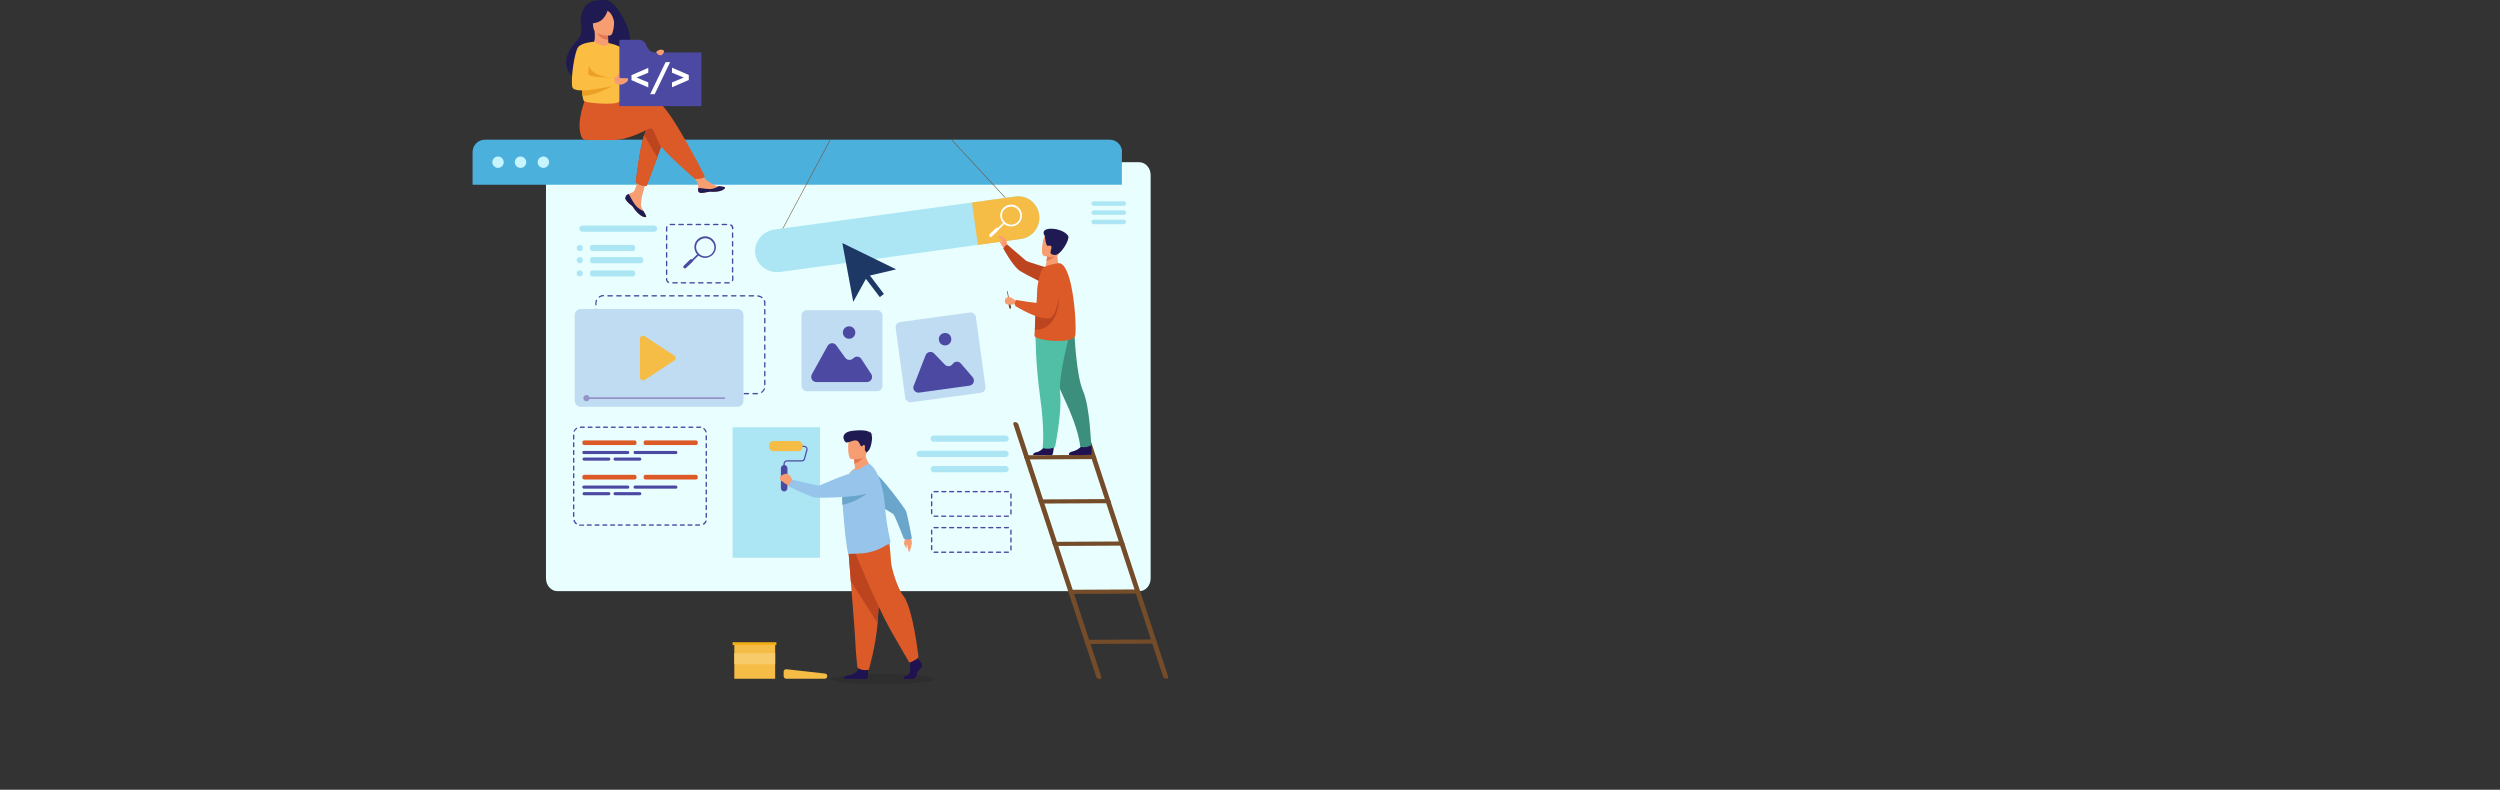 <?xml version="1.0" encoding="UTF-8"?>
<svg id="Layer_1" xmlns="http://www.w3.org/2000/svg" version="1.1" viewBox="0 0 1444.2 456.2">
  <rect x="0" y="0" width="1444.2" height="456.2" fill="#333333" stroke="none"/>
  <!-- Generator: Adobe Illustrator 29.1.0, SVG Export Plug-In . SVG Version: 2.1.0 Build 142)  -->
  <defs>
    <style>
      .st0 {
        fill: #6aa5cc;
      }

      .st1 {
        fill: #ace6f5;
      }

      .st2 {
        fill: #f79d72;
      }

      .st3 {
        fill: #fbbd42;
      }

      .st4 {
        fill: #754c29;
      }

      .st5 {
        fill: #fff;
      }

      .st6 {
        fill: #4cb0dd;
      }

      .st7 {
        fill: #e9ffff;
      }

      .st8 {
        fill: #f3ad16;
      }

      .st9 {
        isolation: isolate;
        opacity: .1;
      }

      .st10 {
        fill: #e57750;
      }

      .st11 {
        fill: #f7ca6a;
      }

      .st12 {
        fill: #f5bd45;
      }

      .st13 {
        fill: #201251;
      }

      .st14 {
        fill: #9492c7;
      }

      .st15 {
        fill: #3c8f7c;
      }

      .st16 {
        fill: #50bfa5;
      }

      .st17 {
        fill: #eca024;
      }

      .st18 {
        fill: #bc4520;
      }

      .st19 {
        fill: #1f1a51;
      }

      .st20 {
        fill: #db5a28;
      }

      .st21 {
        fill: #1e3865;
      }

      .st22 {
        fill: #c6f4ff;
      }

      .st23 {
        fill: #96c4ea;
      }

      .st24 {
        fill: #4c49a2;
      }

      .st25 {
        fill: #c0dcf2;
      }
    </style>
  </defs>
  <ellipse class="st9" cx="509.8" cy="392.3" rx="30" ry="3"/>
  <path class="st7" d="M664.7,101.1v233c0,4.1-2.9,7.4-6.6,7.4h-336.1c-3.6,0-6.6-3.3-6.6-7.4V101.1c0-4.1,2.9-7.4,6.6-7.4h336.1c3.6,0,6.6,3.3,6.6,7.4Z"/>
  <path class="st6" d="M648.1,87.8v18.9h-375.1v-18.9c0-3.9,3.2-7.1,7.1-7.1h361c3.9,0,7.1,3.2,7.1,7.1Z"/>
  <path class="st22" d="M284.4,93.7c0-1.8,1.5-3.3,3.3-3.3s3.3,1.5,3.3,3.3-1.5,3.3-3.3,3.3-3.3-1.5-3.3-3.3Z"/>
  <path class="st22" d="M297.4,93.7c0-1.8,1.5-3.3,3.3-3.3s3.3,1.5,3.3,3.3-1.5,3.3-3.3,3.3-3.3-1.5-3.3-3.3Z"/>
  <path class="st22" d="M310.6,93.7c0-1.8,1.5-3.3,3.3-3.3s3.3,1.5,3.3,3.3-1.5,3.3-3.3,3.3-3.3-1.5-3.3-3.3Z"/>
  <path class="st2" d="M361.6,113.5c-.4.5-.5,1-.3,1.5,0,0,0,0,0,0,.4,1,1.6,2.2,3,3.3.2.1.3.3.5.4,0,0,0,0,.1,0,0,0,0,0,0,0,1.3,1.2.8,1.5,3.2,4,2.7,2.8,4.6,2.9,5.1,2.6.4-.2-.5-1.7-1.5-3.4,0,0,0-.2-.1-.2-.1-.2-.3-.4-.4-.7-1.2-2-.9-3-.6-6,.2-2.4,3.8-13.6,3.8-13.6l-5.2-.9s-1.6,8.9-3.3,10.3c-.9.7-1.9.7-2.8,1.3,0,0-.1,0-.2.1-.5.3-1,.7-1.4,1.1h0Z"/>
  <path class="st19" d="M361.6,113.5c-.4.5-.5,1-.3,1.5,0,0,0,0,0,0,.5,1,1.6,2.2,3,3.3.2.1.3.3.5.4,0,0,0,0,.1,0,0,0,0,0,0,0,1.3,1.2.8,1.5,3.2,4,2.7,2.8,4.6,2.9,5.1,2.6.4-.2-.5-1.7-1.5-3.4-.5-.2-3-1.2-4.8-3.6-1.6-2.1-2.7-4.7-3.8-6.3,0,0-.1,0-.2.1-.5.3-1,.7-1.4,1.1h0Z"/>
  <path class="st2" d="M403.4,110.3c.3,1.6,2.6,1.3,5.1.7,2.5-.6,1.9.1,5.6-.3,3.6-.4,4.7-1.8,4.8-2.3,0-.5-1.7-.6-3.6-.9-.2,0-.5,0-.7,0-2.2-.3-3.8-1.7-5.7-2.8-1.9-1.1-4.7-5.5-4.7-5.5l-5,.4s2.6,4,3.6,5.7c.6,1,.6,2.4.5,3.4,0,.6,0,1.1,0,1.7h0Z"/>
  <path class="st19" d="M408.5,111c2.5-.6,1.9.1,5.6-.3,3.6-.4,4.7-1.8,4.8-2.3,0-.5-1.7-.6-3.6-.9h0s-2.2,1.6-5.2,1.7c-2.5,0-5.1-.6-6.8-.6,0,.6,0,1.1,0,1.7.3,1.6,2.6,1.3,5.1.7Z"/>
  <path class="st18" d="M384.3,78.5l-4.6,12.5-6.1,16.3s-1.6.2-3.2-.3c-1.5-.4-3.1-1.5-3.1-1.5,0,0,1.7-17.5,4.8-27.6.8-2.6,1.7-4.7,2.7-5.8,4.9-5.8,9.5,6.4,9.5,6.4Z"/>
  <path class="st20" d="M379.6,58.7c-3-1-11.7.3-20.4,2l-1.8-3-18.8-1.5s-6.2,13.8-2.8,22.6c.5,1.3,1.5,2.1,3.2,2.1,0,0,.3,0,.3,0,0,0,11.2,0,14.9,0,9.4,0,19.8-6.4,21.2-6.7,2.2-.4,3.1,4,5.3,8.6,2.2,4.6,20.8,20.6,20.8,20.6,0,0,2.9,0,4-.4,1.3-.5,1.7-1.1,1.7-1.1,0,0-20.6-41-27.5-43.2h0Z"/>
  <path class="st19" d="M351.1.3c-2.6-.7-6.3,0-6.9,0-7.2.7-9.6,8.7-8.5,14.9,1,5.7-1.9,7.3-5.3,11.8-6.7,9.1-2.3,16.7,3,18.7,3.2,1.2,7.6-1.8,7.6-1.8,0,0,13.9-9.1,19.6-14.2,9.5-3.7-2.9-27.7-9.6-29.5h0Z"/>
  <path class="st2" d="M352.1,26.5c.2.7-2.9,1.9-5.3,1.4-2.3-.4-4.8-3.1-4.3-3.3.9-.4,1.4-1.4,1-6.9h.4s7.2.9,7.2.9c0,0,0,2.2.2,4.3.1,1.8.5,2.5.8,3.6h0Z"/>
  <path class="st10" d="M351.2,18.6s0,2.2.2,4.3c-4,.2-6.4-3.2-7.4-5.2l7.2.8Z"/>
  <path class="st2" d="M352.6,20.5s-9.4.9-9.9-4.9c-.5-5.8-2-9.7,3.9-10.5,6-.8,7.3,1.3,7.9,3.2.6,1.9.4,11.8-2,12.2Z"/>
  <path class="st19" d="M351.6,4.1s-1.2,7.1-6.5,8.8c-3.9,1.2-5.7.4-5.7.4,0,0,1.9-2.5,2.5-5.9.2-1,.9-1.9,1.9-2.2,2.8-.9,6.1-3.4,7.7-1.1h0Z"/>
  <path class="st19" d="M349.9,5.7s1.8.4,3.3,2.7c.9,1.2,1.8,4.4,1.7,5.8,0,0,1.6-6.6-.8-9.1-2.5-2.6-4.3.6-4.3.6h0Z"/>
  <path class="st3" d="M335.3,45.7c.2.7.3,1.4.4,2,.2,1,.3,1.8.4,2.5.3,2.3.2,3.7.4,5.2.1.8.3,1.7.7,2.8.4,1.1,10.6,2,16.4,1.6,1.8-.1,3.2-.4,3.7-.8,2.1-1.8,1.9,2.2,2.1-16.7.1-9.2-7.8-17.4-7.8-17.4,0,0-.6,3.9-8.5-.7-.3-.2-3.4,4.4-6.4,10.1-3.3,6.3-2.4,7.6-1.5,11.5h0Z"/>
  <path class="st20" d="M379.7,91l-6.1,16.3s-1.6.2-3.2-.3c-1.5-.4-3.1-1.5-3.1-1.5,0,0,1.7-17.5,4.8-27.6l7.6,13.1h0Z"/>
  <path class="st3" d="M351.6,24.9s8.1,1.4,9.1,4.9c1,3.5,7.5,23,7.5,23,0,0-5.1,1.7-7-.2-1.9-1.9-6.6-17.7-6.6-17.7l-3-10.1h0Z"/>
  <path class="st17" d="M336.1,50.2c.3,2.3.2,3.7.4,5.2,7.4,0,17.2-5.7,17.2-5.7l-17.6.5Z"/>
  <path class="st17" d="M353.7,44.9s-11.5-.3-13.4-6.9c-2.1-7.2-4.5,2.9-4.5,2.9l1.3,6.5h12.6l4.1-2.5h0Z"/>
  <path class="st24" d="M373.8,27.2l-.6-1.5c-.7-1.6-2.3-2.7-4-2.7h-11.4v38.3h47.4v-31h-26.8c-2,0-3.7-1.2-4.4-3h0Z"/>
  <path class="st5" d="M364.8,46.2v-2.8l9.7-4.2v2.8l-6.8,2.8,6.8,2.8v2.9s-9.7-4.2-9.7-4.2Z"/>
  <path class="st5" d="M384.5,35.9h2.6l-8.9,18.5h-2.6l8.9-18.5Z"/>
  <path class="st5" d="M397.9,43.4v2.8l-9.7,4.2v-2.8l6.8-2.8-6.8-2.8v-2.9s9.7,4.2,9.7,4.2Z"/>
  <path class="st2" d="M353.7,46.4l.8-1.3s.7-.2,1.6-.9c1.1-.8,1-1.9,1.5-1.8v2.5s0,0,0,0c2.4.6,5.1,0,5.2.5.2,1.6-1.1,2.3-2.1,2.8-.8.4-1.7,1-3.2.5-1.1-.3-2.7-.7-2.7-.7l-1-1.8h0Z"/>
  <path class="st3" d="M343.1,24.1s-7.5.5-9.3,3.4c-1.9,2.9-4.2,17.7-3.2,22.7,1,5.1,24.8-1,24.8-1l-.8-4.4s-13.8,0-14.6-1.7c-1-2.4,3-19.1,3-19.1Z"/>
  <path class="st2" d="M379.1,30.1c0,.2,1.1,2.1,2.8,1.8,1.1-.2,2.4-2.5,1.2-3-2-.8-3.9.7-4,1.2h0Z"/>
  <rect class="st4" x="436.3" y="106.5" width="58.8" height=".3" transform="translate(152.3 467.3) rotate(-61.9)"/>
  <rect class="st4" x="565.2" y="74.6" width=".3" height="45.8" transform="translate(84.4 410.3) rotate(-42.8)"/>
  <path class="st1" d="M600.3,124.1c.5,3.4-.5,6.6-2.3,9.1-1.9,2.5-4.7,4.3-7.9,4.8l-139.2,19.1c-7.1,1-13.7-3.7-14.6-10.5-.5-3.4.6-6.6,2.6-9.2,2-2.5,5.1-4.4,8.6-4.8l139.2-19.1c6.6-.9,12.7,3.9,13.6,10.6h0Z"/>
  <path class="st12" d="M600.3,124.1c.5,3.4-.5,6.6-2.3,9.1-1.9,2.5-4.7,4.3-7.9,4.8l-25.2,3.5-3.4-24.5,25.2-3.5c6.6-.9,12.7,3.9,13.6,10.6Z"/>
  <path class="st5" d="M584.9,130.8c-.3,0-.6,0-.9,0-1.7,0-3.3-.7-4.4-1.9-2.4-2.5-2.4-6.5.1-8.9h0c2.5-2.4,6.5-2.4,8.9.1,2.4,2.5,2.4,6.5-.1,8.9-1,1-2.2,1.6-3.5,1.7h0ZM580.4,120.8c-2.1,2-2.1,5.4,0,7.4,1,1,2.3,1.6,3.7,1.6,1.4,0,2.7-.5,3.7-1.5,2.1-2,2.1-5.4,0-7.4-2-2.1-5.4-2.1-7.4,0h0Z"/>
  <rect class="st5" x="572.6" y="131" width="8.6" height="1" transform="translate(72.3 440.6) rotate(-44.3)"/>
  <path class="st5" d="M571.7,136.6h0c-.4-.4-.4-1,0-1.3l3.6-3.5c.4-.4,1-.4,1.3,0h0c.4.4.4,1,0,1.3l-3.6,3.5c-.4.4-1,.4-1.3,0h0Z"/>
  <rect class="st20" x="336.4" y="254.4" width="31.3" height="2.7" rx="1.1" ry="1.1"/>
  <path class="st24" d="M351.7,266.1h-14.3c-.5,0-.9-.4-.9-.9h0c0-.5.4-.9.9-.9h14.3c.5,0,.9.4.9.9h0c0,.5-.4.9-.9.9Z"/>
  <rect class="st24" x="336.4" y="260.5" width="27.1" height="1.8" rx=".8" ry=".8"/>
  <rect class="st24" x="366" y="260.5" width="25.3" height="1.8" rx=".8" ry=".8"/>
  <path class="st24" d="M369.6,266.1h-14.3c-.5,0-.9-.4-.9-.9h0c0-.5.4-.9.9-.9h14.3c.5,0,.9.4.9.9h0c0,.5-.4.9-.9.9Z"/>
  <path class="st20" d="M372.9,254.4h29.1c.6,0,1.1.5,1.1,1.1v.5c0,.6-.5,1.1-1.1,1.1h-29.1c-.6,0-1.1-.5-1.1-1.1v-.5c0-.6.5-1.1,1.1-1.1h0Z"/>
  <path class="st20" d="M337.5,274.3h29.1c.6,0,1.1.5,1.1,1.1v.5c0,.6-.5,1.1-1.1,1.1h-29.1c-.6,0-1.1-.5-1.1-1.1v-.5c0-.6.5-1.1,1.1-1.1h0Z"/>
  <path class="st24" d="M351.7,286.1h-14.3c-.5,0-.9-.4-.9-.9h0c0-.5.4-.9.9-.9h14.3c.5,0,.9.4.9.9h0c0,.5-.4.9-.9.9Z"/>
  <rect class="st24" x="336.4" y="280.5" width="27.1" height="1.8" rx=".8" ry=".8"/>
  <rect class="st24" x="366" y="280.5" width="25.3" height="1.8" rx=".8" ry=".8"/>
  <path class="st24" d="M369.6,286.1h-14.3c-.5,0-.9-.4-.9-.9h0c0-.5.4-.9.9-.9h14.3c.5,0,.9.4.9.9h0c0,.5-.4.9-.9.9Z"/>
  <path class="st20" d="M372.9,274.3h29.1c.6,0,1.1.5,1.1,1.1v.5c0,.6-.5,1.1-1.1,1.1h-29.1c-.6,0-1.1-.5-1.1-1.1v-.5c0-.6.5-1.1,1.1-1.1h0Z"/>
  <polygon class="st21" points="517.7 155.6 501.1 159.5 492.9 174.4 486.6 140.4 517.7 155.6"/>
  <rect class="st21" x="502.8" y="155.3" width="3" height="17.6" transform="translate(3.2 337.9) rotate(-37.2)"/>
  <rect class="st25" x="463" y="179.2" width="46.8" height="46.8" rx="3" ry="3"/>
  <path class="st24" d="M469,216.2l9.1-16.4c1.1-1.9,3.7-2.1,5-.3l5.2,7.2c1.1,1.5,3.3,1.6,4.6.3h0c1.3-1.4,3.7-1.3,4.7.4l5.7,8.7c1.3,2-.1,4.6-2.5,4.6h-29.2c-2.3,0-3.7-2.4-2.6-4.4h0Z"/>
  <path class="st24" d="M486.9,192.1c0-2,1.6-3.6,3.6-3.6s3.6,1.6,3.6,3.6-1.6,3.6-3.6,3.6-3.6-1.6-3.6-3.6Z"/>
  <rect class="st25" x="519.9" y="183.4" width="46.8" height="46.8" rx="3" ry="3" transform="translate(-23 75.3) rotate(-7.8)"/>
  <path class="st24" d="M527.9,222.7l6.8-17.5c.8-2,3.4-2.6,4.9-1l6.2,6.4c1.3,1.4,3.5,1.2,4.6-.4h0c1.1-1.6,3.5-1.7,4.7-.2l6.8,7.9c1.5,1.8.5,4.6-1.9,4.9l-29,4c-2.3.3-4-1.9-3.2-4h0Z"/>
  <path class="st24" d="M542.4,196.4c-.3-2,1.1-3.8,3.1-4,2-.3,3.8,1.1,4,3.1.3,2-1.1,3.8-3.1,4-2,.3-3.8-1.1-4-3.1Z"/>
  <rect class="st12" x="424.2" y="371.9" width="23.6" height="20.2"/>
  <rect class="st8" x="423.2" y="371" width="25.3" height="1.6"/>
  <rect class="st11" x="424.2" y="377.3" width="23.6" height="6.4"/>
  <path class="st12" d="M476.5,392.1h-22.3c-.8,0-1.5-.7-1.5-1.5v-2.5c0-.9.8-1.6,1.6-1.5l22.3,2.5c.7,0,1.3.7,1.3,1.5h0c0,.8-.7,1.5-1.5,1.5h0Z"/>
  <path class="st24" d="M437.6,227.8h-2.6c-.2,0-.4-.2-.4-.4s.2-.4.4-.4h2.5c.2,0,.4.2.4.4s-.2.4-.4.4ZM432.4,227.8h-2.5c-.2,0-.4-.2-.4-.4s.2-.4.4-.4h2.5c.2,0,.4.2.4.4s-.2.4-.4.4ZM427.3,227.8h-2.5c-.2,0-.4-.2-.4-.4s.2-.4.4-.4h2.5c.2,0,.4.2.4.4s-.2.4-.4.4ZM422.2,227.8h-2.5c-.2,0-.4-.2-.4-.4s.2-.4.4-.4h2.5c.2,0,.4.2.4.4s-.2.4-.4.4ZM417.1,227.8h-2.5c-.2,0-.4-.2-.4-.4s.2-.4.4-.4h2.5c.2,0,.4.2.4.4s-.2.4-.4.4ZM412,227.8h-2.5c-.2,0-.4-.2-.4-.4s.2-.4.4-.4h2.5c.2,0,.4.2.4.4s-.2.4-.4.4ZM406.9,227.8h-2.5c-.2,0-.4-.2-.4-.4s.2-.4.4-.4h2.5c.2,0,.4.2.4.4s-.2.4-.4.4ZM401.8,227.8h-2.5c-.2,0-.4-.2-.4-.4s.2-.4.4-.4h2.5c.2,0,.4.2.4.4s-.2.4-.4.4ZM396.7,227.8h-2.5c-.2,0-.4-.2-.4-.4s.2-.4.4-.4h2.5c.2,0,.4.2.4.4s-.2.4-.4.4ZM391.6,227.8h-2.5c-.2,0-.4-.2-.4-.4s.2-.4.4-.4h2.5c.2,0,.4.2.4.4s-.2.4-.4.4ZM386.5,227.8h-2.5c-.2,0-.4-.2-.4-.4s.2-.4.4-.4h2.5c.2,0,.4.2.4.4s-.2.4-.4.4ZM381.4,227.8h-2.5c-.2,0-.4-.2-.4-.4s.2-.4.4-.4h2.5c.2,0,.4.2.4.4s-.2.4-.4.4ZM376.3,227.8h-2.5c-.2,0-.4-.2-.4-.4s.2-.4.4-.4h2.5c.2,0,.4.2.4.4s-.2.4-.4.4ZM371.2,227.8h-2.5c-.2,0-.4-.2-.4-.4s.2-.4.4-.4h2.5c.2,0,.4.2.4.4s-.2.4-.4.4ZM366.1,227.8h-2.5c-.2,0-.4-.2-.4-.4s.2-.4.4-.4h2.5c.2,0,.4.2.4.4s-.2.4-.4.4ZM361,227.8h-2.5c-.2,0-.4-.2-.4-.4s.2-.4.4-.4h2.5c.2,0,.4.2.4.4s-.2.4-.4.4ZM355.9,227.8h-2.5c-.2,0-.4-.2-.4-.4s.2-.4.4-.4h2.5c.2,0,.4.2.4.4s-.2.4-.4.4ZM350.8,227.8h-2.3c-.1,0-.2,0-.3,0-.2,0-.4-.2-.4-.4,0-.2.2-.4.4-.4,0,0,.2,0,.2,0h2.3c.2,0,.4.2.4.4s-.2.4-.4.4ZM440,227.1c-.1,0-.3,0-.3-.2-.1-.2,0-.5.1-.6.6-.4,1.1-1,1.4-1.8,0-.2.3-.3.5-.2.2,0,.3.3.2.5-.4.9-1,1.6-1.7,2.1,0,0-.2,0-.2,0h0ZM345.9,226.9c0,0-.2,0-.3,0-.7-.6-1.3-1.4-1.6-2.2,0-.2,0-.5.3-.5.2,0,.5,0,.5.3.2.7.7,1.4,1.3,1.8.2.1.2.4,0,.6,0,.1-.2.2-.3.2ZM441.8,222.6c-.2,0-.4-.2-.4-.4v-2.5c0-.2.2-.4.4-.4s.4.2.4.4v2.5c0,.2-.2.4-.4.4ZM344.3,222.4c-.2,0-.4-.2-.4-.4v-2.5c0-.2.2-.4.4-.4s.4.2.4.4v2.5c0,.2-.2.4-.4.4ZM441.8,217.5c-.2,0-.4-.2-.4-.4v-2.5c0-.2.2-.4.4-.4s.4.2.4.4v2.5c0,.2-.2.4-.4.4ZM344.3,217.3c-.2,0-.4-.2-.4-.4v-2.5c0-.2.2-.4.4-.4s.4.2.4.4v2.5c0,.2-.2.4-.4.4ZM441.8,212.4c-.2,0-.4-.2-.4-.4v-2.5c0-.2.2-.4.4-.4s.4.2.4.4v2.5c0,.2-.2.4-.4.4ZM344.3,212.2c-.2,0-.4-.2-.4-.4v-2.5c0-.2.2-.4.4-.4s.4.2.4.4v2.5c0,.2-.2.4-.4.4ZM441.8,207.3c-.2,0-.4-.2-.4-.4v-2.5c0-.2.2-.4.4-.4s.4.2.4.4v2.5c0,.2-.2.4-.4.4ZM344.3,207.1c-.2,0-.4-.2-.4-.4v-2.5c0-.2.2-.4.4-.4s.4.2.4.4v2.5c0,.2-.2.4-.4.4ZM441.8,202.2c-.2,0-.4-.2-.4-.4v-2.5c0-.2.2-.4.4-.4s.4.2.4.4v2.5c0,.2-.2.4-.4.4ZM344.3,202c-.2,0-.4-.2-.4-.4v-2.5c0-.2.2-.4.4-.4s.4.2.4.4v2.5c0,.2-.2.4-.4.4ZM441.8,197.1c-.2,0-.4-.2-.4-.4v-2.5c0-.2.2-.4.4-.4s.4.2.4.4v2.5c0,.2-.2.4-.4.4ZM344.3,196.9c-.2,0-.4-.2-.4-.4v-2.5c0-.2.2-.4.4-.4s.4.2.4.4v2.5c0,.2-.2.4-.4.4ZM441.8,192c-.2,0-.4-.2-.4-.4v-2.5c0-.2.2-.4.4-.4s.4.2.4.4v2.5c0,.2-.2.4-.4.4ZM344.3,191.8c-.2,0-.4-.2-.4-.4v-2.5c0-.2.2-.4.4-.4s.4.2.4.4v2.5c0,.2-.2.4-.4.4ZM441.8,186.9c-.2,0-.4-.2-.4-.4v-2.5c0-.2.2-.4.4-.4s.4.2.4.4v2.5c0,.2-.2.4-.4.4ZM344.3,186.7c-.2,0-.4-.2-.4-.4v-2.5c0-.2.2-.4.4-.4s.4.2.4.4v2.5c0,.2-.2.4-.4.4ZM441.8,181.8c-.2,0-.4-.2-.4-.4v-2.5c0-.2.2-.4.4-.4s.4.2.4.4v2.5c0,.2-.2.4-.4.4ZM344.3,181.6c-.2,0-.4-.2-.4-.4v-2.5c0-.2.2-.4.4-.4s.4.2.4.4v2.5c0,.2-.2.4-.4.4ZM441.8,176.7c-.2,0-.4-.2-.4-.4v-1.2c0-.4,0-.8-.2-1.2,0-.2,0-.5.3-.5.2,0,.5,0,.5.3.2.5.2,1,.2,1.5v1.2c0,.2-.2.4-.4.4ZM344.3,176.5c-.2,0-.4-.2-.4-.4v-.9c0-.6.1-1.2.3-1.8,0-.2.3-.3.5-.2.2,0,.3.3.2.5-.2.5-.3,1-.3,1.5v.9c0,.2-.2.4-.4.4h0ZM440.2,172.2c0,0-.2,0-.3,0-.6-.5-1.3-.7-2.1-.8-.2,0-.4-.2-.4-.4,0-.2.2-.4.4-.4.9,0,1.8.4,2.6,1,.2.1.2.4,0,.6,0,.1-.2.2-.3.2h0ZM346.2,172c-.1,0-.3,0-.3-.2-.1-.2,0-.5.1-.6.8-.5,1.7-.8,2.6-.8h0c.2,0,.4.2.4.4,0,.2-.2.4-.4.4-.8,0-1.5.2-2.2.7,0,0-.2,0-.2,0ZM435.3,171.3h-2.5c-.2,0-.4-.2-.4-.4s.2-.4.4-.4h2.5c.2,0,.4.2.4.4s-.2.4-.4.4ZM430.2,171.3h-2.5c-.2,0-.4-.2-.4-.4s.2-.4.4-.4h2.5c.2,0,.4.2.4.4s-.2.4-.4.4ZM425.1,171.3h-2.5c-.2,0-.4-.2-.4-.4s.2-.4.4-.4h2.5c.2,0,.4.2.4.4s-.2.4-.4.4ZM420,171.3h-2.5c-.2,0-.4-.2-.4-.4s.2-.4.4-.4h2.5c.2,0,.4.2.4.4s-.2.4-.4.4ZM414.9,171.3h-2.5c-.2,0-.4-.2-.4-.4s.2-.4.4-.4h2.5c.2,0,.4.2.4.4s-.2.4-.4.4ZM409.8,171.3h-2.5c-.2,0-.4-.2-.4-.4s.2-.4.4-.4h2.5c.2,0,.4.2.4.4s-.2.4-.4.4ZM404.7,171.3h-2.5c-.2,0-.4-.2-.4-.4s.2-.4.4-.4h2.5c.2,0,.4.2.4.4s-.2.4-.4.4ZM399.6,171.3h-2.5c-.2,0-.4-.2-.4-.4s.2-.4.4-.4h2.5c.2,0,.4.2.4.4s-.2.4-.4.4ZM394.5,171.3h-2.5c-.2,0-.4-.2-.4-.4s.2-.4.4-.4h2.5c.2,0,.4.2.4.4s-.2.4-.4.4ZM389.4,171.3h-2.5c-.2,0-.4-.2-.4-.4s.2-.4.4-.4h2.5c.2,0,.4.2.4.4s-.2.4-.4.4ZM384.3,171.3h-2.5c-.2,0-.4-.2-.4-.4s.2-.4.4-.4h2.5c.2,0,.4.2.4.4s-.2.4-.4.4ZM379.2,171.3h-2.5c-.2,0-.4-.2-.4-.4s.2-.4.4-.4h2.5c.2,0,.4.2.4.4s-.2.4-.4.4ZM374.1,171.3h-2.5c-.2,0-.4-.2-.4-.4s.2-.4.4-.4h2.5c.2,0,.4.2.4.4s-.2.4-.4.4ZM369,171.3h-2.5c-.2,0-.4-.2-.4-.4s.2-.4.4-.4h2.5c.2,0,.4.2.4.4s-.2.4-.4.4ZM363.9,171.3h-2.5c-.2,0-.4-.2-.4-.4s.2-.4.4-.4h2.5c.2,0,.4.2.4.4s-.2.4-.4.4ZM358.8,171.3h-2.5c-.2,0-.4-.2-.4-.4s.2-.4.4-.4h2.5c.2,0,.4.2.4.4s-.2.4-.4.4ZM353.7,171.3h-2.5c-.2,0-.4-.2-.4-.4s.2-.4.4-.4h2.5c.2,0,.4.2.4.4s-.2.4-.4.4Z"/>
  <path class="st24" d="M582.5,298.6h-2.3c-.2,0-.4-.2-.4-.4s.2-.4.4-.4h2.3c.2,0,.4.2.4.4s-.2.4-.4.4ZM578,298.6h-2.3c-.2,0-.4-.2-.4-.4s.2-.4.4-.4h2.3c.2,0,.4.2.4.4s-.2.4-.4.4ZM573.4,298.6h-2.3c-.2,0-.4-.2-.4-.4s.2-.4.4-.4h2.3c.2,0,.4.2.4.4s-.2.4-.4.4ZM568.9,298.6h-2.3c-.2,0-.4-.2-.4-.4s.2-.4.4-.4h2.3c.2,0,.4.2.4.4s-.2.4-.4.4ZM564.4,298.6h-2.3c-.2,0-.4-.2-.4-.4s.2-.4.4-.4h2.3c.2,0,.4.2.4.4s-.2.4-.4.4ZM559.9,298.6h-2.3c-.2,0-.4-.2-.4-.4s.2-.4.4-.4h2.3c.2,0,.4.2.4.4s-.2.4-.4.4ZM555.4,298.6h-2.3c-.2,0-.4-.2-.4-.4s.2-.4.4-.4h2.3c.2,0,.4.2.4.4s-.2.4-.4.4ZM550.9,298.6h-2.3c-.2,0-.4-.2-.4-.4s.2-.4.4-.4h2.3c.2,0,.4.2.4.4s-.2.4-.4.4ZM546.3,298.6h-2.3c-.2,0-.4-.2-.4-.4s.2-.4.4-.4h2.3c.2,0,.4.2.4.4s-.2.4-.4.4ZM541.8,298.6h-2.2s0,0,0,0c-.2,0-.4-.2-.4-.4,0-.2.2-.4.4-.4,0,0,0,0,0,0h2.2c.2,0,.4.2.4.4s-.2.4-.4.4h0ZM584,297.2h0c-.2,0-.4-.2-.4-.4h0v-2.2c0-.2.2-.4.4-.4s.4.2.4.4v2.3c0,.2-.2.4-.4.4h0ZM538.2,297.1c-.2,0-.4-.2-.4-.4v-2.3c0-.2.2-.4.4-.4s.4.2.4.4v2.3c0,.2-.2.4-.4.4ZM584,292.6c-.2,0-.4-.2-.4-.4v-2.3c0-.2.2-.4.4-.4s.4.2.4.4v2.3c0,.2-.2.4-.4.4ZM538.2,292.6c-.2,0-.4-.2-.4-.4v-2.3c0-.2.2-.4.4-.4s.4.2.4.4v2.3c0,.2-.2.4-.4.4ZM584,288.1c-.2,0-.4-.2-.4-.4v-2.3c0-.2.2-.4.4-.4s.4.2.4.4v2.3c0,.2-.2.4-.4.4ZM538.2,288.1c-.2,0-.4-.2-.4-.4v-2.2s0,0,0,0c0-.2.2-.4.4-.4.2,0,.4.2.4.4h0v2.2c0,.2-.2.4-.4.4ZM582.5,284.4s0,0,0,0h0s-2.2,0-2.2,0c-.2,0-.4-.2-.4-.4s.2-.4.4-.4h2.2s0,0,0,0c.2,0,.4.2.4.4,0,.2-.2.4-.4.4h0ZM578,284.4h-2.3c-.2,0-.4-.2-.4-.4s.2-.4.4-.4h2.3c.2,0,.4.2.4.4s-.2.4-.4.4ZM573.5,284.4h-2.3c-.2,0-.4-.2-.4-.4s.2-.4.4-.4h2.3c.2,0,.4.2.4.4s-.2.4-.4.4ZM569,284.4h-2.3c-.2,0-.4-.2-.4-.4s.2-.4.4-.4h2.3c.2,0,.4.2.4.4s-.2.4-.4.4ZM564.5,284.4h-2.3c-.2,0-.4-.2-.4-.4s.2-.4.4-.4h2.3c.2,0,.4.2.4.4s-.2.4-.4.4ZM560,284.4h-2.3c-.2,0-.4-.2-.4-.4s.2-.4.4-.4h2.3c.2,0,.4.2.4.4s-.2.4-.4.4ZM555.4,284.4h-2.3c-.2,0-.4-.2-.4-.4s.2-.4.4-.4h2.3c.2,0,.4.2.4.4s-.2.4-.4.4ZM550.9,284.4h-2.3c-.2,0-.4-.2-.4-.4s.2-.4.4-.4h2.3c.2,0,.4.2.4.4s-.2.4-.4.4ZM546.4,284.4h-2.3c-.2,0-.4-.2-.4-.4s.2-.4.4-.4h2.3c.2,0,.4.2.4.4s-.2.4-.4.4ZM541.9,284.4h-2.3c-.2,0-.4-.2-.4-.4s.2-.4.4-.4h2.3c.2,0,.4.2.4.4s-.2.4-.4.4Z"/>
  <path class="st24" d="M421.2,163.8h-2.5c-.2,0-.4-.2-.4-.4s.2-.4.4-.4h2.5c.2,0,.4.2.4.4s-.2.4-.4.4ZM416.1,163.8h-2.5c-.2,0-.4-.2-.4-.4s.2-.4.4-.4h2.5c.2,0,.4.2.4.4s-.2.4-.4.4ZM411.1,163.8h-2.5c-.2,0-.4-.2-.4-.4s.2-.4.4-.4h2.5c.2,0,.4.2.4.4s-.2.4-.4.4ZM406.1,163.8h-2.5c-.2,0-.4-.2-.4-.4s.2-.4.4-.4h2.5c.2,0,.4.2.4.4s-.2.4-.4.4ZM401.1,163.8h-2.5c-.2,0-.4-.2-.4-.4s.2-.4.4-.4h2.5c.2,0,.4.2.4.4s-.2.4-.4.4ZM396.1,163.8h-2.5c-.2,0-.4-.2-.4-.4s.2-.4.4-.4h2.5c.2,0,.4.2.4.4s-.2.4-.4.4ZM391.2,163.8h-2.5c-.2,0-.4-.2-.4-.4s.2-.4.4-.4h2.5c.2,0,.4.2.4.4s-.2.4-.4.4ZM386.2,163.5c0,0-.1,0-.2,0-.8-.4-1.3-1.3-1.3-2.2v-.3c0-.2.2-.4.4-.4s.4.2.4.4v.3c0,.6.3,1.1.8,1.4.2.1.3.4.2.6,0,.1-.2.2-.4.2h0ZM423.1,162.4s0,0-.1,0c-.2,0-.3-.3-.2-.5,0-.2.1-.4.1-.6v-1.8c0-.2.2-.4.4-.4s.4.2.4.4v1.8c0,.3,0,.6-.2.9,0,.2-.2.3-.4.3h0ZM385.1,158.9c-.2,0-.4-.2-.4-.4v-2.5c0-.2.2-.4.4-.4s.4.2.4.4v2.5c0,.2-.2.4-.4.4ZM423.2,157.5c-.2,0-.4-.2-.4-.4v-2.5c0-.2.2-.4.4-.4s.4.2.4.4v2.5c0,.2-.2.4-.4.4ZM385.1,153.9c-.2,0-.4-.2-.4-.4v-2.5c0-.2.2-.4.4-.4s.4.2.4.4v2.5c0,.2-.2.4-.4.4ZM423.2,152.5c-.2,0-.4-.2-.4-.4v-2.5c0-.2.2-.4.4-.4s.4.2.4.4v2.5c0,.2-.2.4-.4.4ZM385.1,148.9c-.2,0-.4-.2-.4-.4v-2.5c0-.2.2-.4.4-.4s.4.2.4.4v2.5c0,.2-.2.4-.4.4ZM423.2,147.5c-.2,0-.4-.2-.4-.4v-2.5c0-.2.2-.4.4-.4s.4.2.4.4v2.5c0,.2-.2.4-.4.4ZM385.1,143.9c-.2,0-.4-.2-.4-.4v-2.5c0-.2.2-.4.4-.4s.4.2.4.4v2.5c0,.2-.2.4-.4.4ZM423.2,142.5c-.2,0-.4-.2-.4-.4v-2.5c0-.2.2-.4.4-.4s.4.2.4.4v2.5c0,.2-.2.4-.4.4ZM385.1,138.9c-.2,0-.4-.2-.4-.4v-2.5c0-.2.2-.4.4-.4s.4.2.4.4v2.5c0,.2-.2.4-.4.4ZM423.2,137.5c-.2,0-.4-.2-.4-.4v-2.5c0-.2.2-.4.4-.4s.4.2.4.4v2.5c0,.2-.2.4-.4.4ZM385.1,133.9c-.2,0-.4-.2-.4-.4v-1.7c0-.3,0-.6.2-.9,0-.2.3-.3.5-.2.2,0,.3.3.2.5,0,.2-.1.4-.1.6v1.7c0,.2-.2.4-.4.4ZM423.2,132.5c-.2,0-.4-.2-.4-.4v-.3c0-.6-.3-1.2-.8-1.4-.2-.1-.3-.4-.2-.6.1-.2.4-.3.6-.2.8.4,1.3,1.3,1.3,2.2v.3c0,.2-.2.4-.4.4ZM419.7,130.1h-2.5c-.2,0-.4-.2-.4-.4s.2-.4.4-.4h2.5c.2,0,.4.2.4.4s-.2.4-.4.4ZM414.7,130.1h-2.5c-.2,0-.4-.2-.4-.4s.2-.4.4-.4h2.5c.2,0,.4.2.4.4s-.2.4-.4.4ZM409.7,130.1h-2.5c-.2,0-.4-.2-.4-.4s.2-.4.4-.4h2.5c.2,0,.4.2.4.4s-.2.4-.4.4ZM404.7,130.1h-2.5c-.2,0-.4-.2-.4-.4s.2-.4.4-.4h2.5c.2,0,.4.2.4.4s-.2.4-.4.4ZM399.7,130.1h-2.5c-.2,0-.4-.2-.4-.4s.2-.4.4-.4h2.5c.2,0,.4.2.4.4s-.2.4-.4.4ZM394.7,130.1h-2.5c-.2,0-.4-.2-.4-.4s.2-.4.4-.4h2.5c.2,0,.4.2.4.4s-.2.4-.4.4ZM389.7,130.1h-2.5c-.2,0-.4-.2-.4-.4s.2-.4.4-.4h2.5c.2,0,.4.2.4.4s-.2.4-.4.4Z"/>
  <path class="st24" d="M582.5,319.4h-2.3c-.2,0-.4-.2-.4-.4s.2-.4.4-.4h2.3c.2,0,.4.2.4.4s-.2.4-.4.4ZM578,319.4h-2.3c-.2,0-.4-.2-.4-.4s.2-.4.4-.4h2.3c.2,0,.4.2.4.4s-.2.4-.4.4ZM573.4,319.4h-2.3c-.2,0-.4-.2-.4-.4s.2-.4.4-.4h2.3c.2,0,.4.2.4.4s-.2.4-.4.4ZM568.9,319.4h-2.3c-.2,0-.4-.2-.4-.4s.2-.4.4-.4h2.3c.2,0,.4.2.4.4s-.2.4-.4.4ZM564.4,319.4h-2.3c-.2,0-.4-.2-.4-.4s.2-.4.4-.4h2.3c.2,0,.4.2.4.4s-.2.4-.4.4ZM559.9,319.4h-2.3c-.2,0-.4-.2-.4-.4s.2-.4.4-.4h2.3c.2,0,.4.2.4.4s-.2.4-.4.4ZM555.4,319.4h-2.3c-.2,0-.4-.2-.4-.4s.2-.4.4-.4h2.3c.2,0,.4.2.4.4s-.2.4-.4.4ZM550.9,319.4h-2.3c-.2,0-.4-.2-.4-.4s.2-.4.4-.4h2.3c.2,0,.4.2.4.4s-.2.4-.4.4ZM546.3,319.4h-2.3c-.2,0-.4-.2-.4-.4s.2-.4.4-.4h2.3c.2,0,.4.2.4.4s-.2.4-.4.4ZM541.8,319.4h-2.2s0,0,0,0c-.2,0-.4-.2-.4-.4,0-.2.2-.4.4-.4,0,0,0,0,0,0h2.2c.2,0,.4.2.4.4s-.2.4-.4.4h0ZM584,318h0c-.2,0-.4-.2-.4-.4h0v-2.2c0-.2.2-.4.4-.4s.4.2.4.4v2.3c0,.2-.2.4-.4.4h0ZM538.2,317.9c-.2,0-.4-.2-.4-.4v-2.3c0-.2.2-.4.4-.4s.4.2.4.4v2.3c0,.2-.2.4-.4.4ZM584,313.5c-.2,0-.4-.2-.4-.4v-2.3c0-.2.2-.4.4-.4s.4.2.4.4v2.3c0,.2-.2.4-.4.4ZM538.2,313.4c-.2,0-.4-.2-.4-.4v-2.3c0-.2.2-.4.4-.4s.4.2.4.4v2.3c0,.2-.2.4-.4.4ZM584,309c-.2,0-.4-.2-.4-.4v-2.3c0-.2.2-.4.4-.4s.4.2.4.4v2.3c0,.2-.2.4-.4.4ZM538.2,308.9c-.2,0-.4-.2-.4-.4v-2.2s0,0,0,0c0-.2.2-.4.4-.4.2,0,.4.2.4.4h0v2.2c0,.2-.2.4-.4.4ZM582.5,305.2s0,0,0,0h0s-2.2,0-2.2,0c-.2,0-.4-.2-.4-.4s.2-.4.4-.4h2.2s0,0,0,0c.2,0,.4.2.4.4,0,.2-.2.4-.4.4h0ZM578,305.2h-2.3c-.2,0-.4-.2-.4-.4s.2-.4.4-.4h2.3c.2,0,.4.2.4.4s-.2.4-.4.4ZM573.5,305.2h-2.3c-.2,0-.4-.2-.4-.4s.2-.4.4-.4h2.3c.2,0,.4.2.4.4s-.2.4-.4.4ZM569,305.2h-2.3c-.2,0-.4-.2-.4-.4s.2-.4.4-.4h2.3c.2,0,.4.2.4.4s-.2.4-.4.4ZM564.5,305.2h-2.3c-.2,0-.4-.2-.4-.4s.2-.4.4-.4h2.3c.2,0,.4.2.4.4s-.2.4-.4.4ZM560,305.2h-2.3c-.2,0-.4-.2-.4-.4s.2-.4.4-.4h2.3c.2,0,.4.2.4.4s-.2.4-.4.4ZM555.4,305.2h-2.3c-.2,0-.4-.2-.4-.4s.2-.4.4-.4h2.3c.2,0,.4.2.4.4s-.2.4-.4.4ZM550.9,305.2h-2.3c-.2,0-.4-.2-.4-.4s.2-.4.4-.4h2.3c.2,0,.4.2.4.4s-.2.4-.4.4ZM546.4,305.2h-2.3c-.2,0-.4-.2-.4-.4s.2-.4.4-.4h2.3c.2,0,.4.2.4.4s-.2.4-.4.4ZM541.9,305.2h-2.3c-.2,0-.4-.2-.4-.4s.2-.4.4-.4h2.3c.2,0,.4.2.4.4s-.2.4-.4.4Z"/>
  <path class="st24" d="M404.2,303.7h-2.3c-.2,0-.4-.2-.4-.4s.2-.4.4-.4h2.2c.2,0,.4.2.4.4s-.2.4-.4.4h0ZM399.7,303.7h-2.2c-.2,0-.4-.2-.4-.4s.2-.4.4-.4h2.2c.2,0,.4.2.4.4s-.2.4-.4.4ZM395.3,303.7h-2.2c-.2,0-.4-.2-.4-.4s.2-.4.4-.4h2.2c.2,0,.4.2.4.4s-.2.4-.4.4ZM390.8,303.7h-2.2c-.2,0-.4-.2-.4-.4s.2-.4.4-.4h2.2c.2,0,.4.2.4.4s-.2.4-.4.4ZM386.3,303.7h-2.2c-.2,0-.4-.2-.4-.4s.2-.4.4-.4h2.2c.2,0,.4.2.4.4s-.2.4-.4.4ZM381.8,303.7h-2.2c-.2,0-.4-.2-.4-.4s.2-.4.4-.4h2.2c.2,0,.4.2.4.4s-.2.4-.4.4ZM377.4,303.7h-2.2c-.2,0-.4-.2-.4-.4s.2-.4.4-.4h2.2c.2,0,.4.2.4.4s-.2.4-.4.4ZM372.9,303.7h-2.2c-.2,0-.4-.2-.4-.4s.2-.4.4-.4h2.2c.2,0,.4.2.4.4s-.2.4-.4.4ZM368.4,303.7h-2.2c-.2,0-.4-.2-.4-.4s.2-.4.4-.4h2.2c.2,0,.4.2.4.4s-.2.4-.4.4ZM363.9,303.7h-2.2c-.2,0-.4-.2-.4-.4s.2-.4.4-.4h2.2c.2,0,.4.2.4.4s-.2.4-.4.4ZM359.4,303.7h-2.2c-.2,0-.4-.2-.4-.4s.2-.4.4-.4h2.2c.2,0,.4.2.4.4s-.2.4-.4.4ZM355,303.7h-2.2c-.2,0-.4-.2-.4-.4s.2-.4.4-.4h2.2c.2,0,.4.2.4.4s-.2.4-.4.4ZM350.5,303.7h-2.2c-.2,0-.4-.2-.4-.4s.2-.4.4-.4h2.2c.2,0,.4.2.4.4s-.2.4-.4.4ZM346,303.7h-2.2c-.2,0-.4-.2-.4-.4s.2-.4.4-.4h2.2c.2,0,.4.2.4.4s-.2.4-.4.4ZM341.5,303.7h-2.2c-.2,0-.4-.2-.4-.4s.2-.4.4-.4h2.2c.2,0,.4.2.4.4s-.2.4-.4.4ZM337.1,303.7h-1.8c-.2,0-.3,0-.5,0-.2,0-.4-.2-.3-.4,0-.2.2-.4.4-.3.1,0,.3,0,.4,0h1.8c.2,0,.4.2.4.4s-.2.4-.4.4h0ZM406.4,303.1c-.1,0-.2,0-.3-.2-.1-.2,0-.4.1-.5.6-.4,1-.9,1.3-1.5,0-.2.3-.3.5-.2.2,0,.3.3.2.5-.3.8-.8,1.4-1.5,1.9,0,0-.1,0-.2,0h0ZM332.8,302.8c0,0-.2,0-.2,0-.6-.5-1.1-1.2-1.3-2,0-.2,0-.4.3-.5.2,0,.4,0,.5.3.2.7.6,1.2,1.1,1.7.2.1.2.4,0,.5,0,0-.2.1-.3.1h0ZM408,299.2c-.2,0-.4-.2-.4-.4v-2.2c0-.2.2-.4.4-.4s.4.2.4.4v2.2c0,.2-.2.4-.4.4ZM331.4,298.7c-.2,0-.4-.2-.4-.4v-2.2c0-.2.2-.4.4-.4s.4.2.4.4v2.2c0,.2-.2.4-.4.4ZM408,294.7c-.2,0-.4-.2-.4-.4v-2.2c0-.2.2-.4.4-.4s.4.2.4.4v2.2c0,.2-.2.4-.4.4ZM331.4,294.3c-.2,0-.4-.2-.4-.4v-2.2c0-.2.2-.4.4-.4s.4.2.4.4v2.2c0,.2-.2.4-.4.4ZM408,290.2c-.2,0-.4-.2-.4-.4v-2.2c0-.2.2-.4.4-.4s.4.2.4.4v2.2c0,.2-.2.4-.4.4ZM331.4,289.8c-.2,0-.4-.2-.4-.4v-2.2c0-.2.2-.4.4-.4s.4.2.4.4v2.2c0,.2-.2.4-.4.4ZM408,285.7c-.2,0-.4-.2-.4-.4v-2.2c0-.2.2-.4.4-.4s.4.2.4.4v2.2c0,.2-.2.4-.4.4ZM331.4,285.3c-.2,0-.4-.2-.4-.4v-2.2c0-.2.2-.4.4-.4s.4.2.4.4v2.2c0,.2-.2.4-.4.4ZM408,281.3c-.2,0-.4-.2-.4-.4v-2.2c0-.2.2-.4.4-.4s.4.2.4.4v2.2c0,.2-.2.4-.4.4ZM331.4,280.8c-.2,0-.4-.2-.4-.4v-2.2c0-.2.2-.4.4-.4s.4.2.4.4v2.2c0,.2-.2.4-.4.4ZM408,276.8c-.2,0-.4-.2-.4-.4v-2.2c0-.2.2-.4.4-.4s.4.2.4.4v2.2c0,.2-.2.4-.4.4ZM331.4,276.3c-.2,0-.4-.2-.4-.4v-2.2c0-.2.2-.4.4-.4s.4.2.4.4v2.2c0,.2-.2.4-.4.4ZM408,272.3c-.2,0-.4-.2-.4-.4v-2.2c0-.2.2-.4.4-.4s.4.2.4.4v2.2c0,.2-.2.4-.4.4ZM331.4,271.9c-.2,0-.4-.2-.4-.4v-2.2c0-.2.2-.4.4-.4s.4.2.4.4v2.2c0,.2-.2.4-.4.4ZM408,267.8c-.2,0-.4-.2-.4-.4v-2.2c0-.2.2-.4.4-.4s.4.2.4.4v2.2c0,.2-.2.4-.4.4ZM331.4,267.4c-.2,0-.4-.2-.4-.4v-2.2c0-.2.2-.4.4-.4s.4.2.4.4v2.2c0,.2-.2.4-.4.4ZM408,263.4c-.2,0-.4-.2-.4-.4v-2.2c0-.2.2-.4.4-.4s.4.2.4.4v2.2c0,.2-.2.4-.4.4ZM331.4,262.9c-.2,0-.4-.2-.4-.4v-2.2c0-.2.2-.4.4-.4s.4.2.4.4v2.2c0,.2-.2.4-.4.4ZM408,258.9c-.2,0-.4-.2-.4-.4v-2.2c0-.2.2-.4.4-.4s.4.2.4.4v2.2c0,.2-.2.4-.4.4ZM331.4,258.4c-.2,0-.4-.2-.4-.4v-2.2c0-.2.2-.4.4-.4s.4.2.4.4v2.2c0,.2-.2.4-.4.4ZM408,254.4c-.2,0-.4-.2-.4-.4v-2.2c0-.2.2-.4.4-.4s.4.2.4.4v2.2c0,.2-.2.4-.4.4ZM331.4,254c-.2,0-.4-.2-.4-.4v-2.2c0-.2.2-.4.4-.4s.4.2.4.4v2.2c0,.2-.2.4-.4.4ZM407.9,249.9c-.2,0-.3-.1-.4-.3-.2-.7-.6-1.2-1.1-1.7-.2-.1-.2-.4,0-.5.1-.2.4-.2.5,0,.6.5,1.1,1.2,1.3,2,0,.2,0,.4-.3.5,0,0,0,0-.1,0h0ZM331.7,249.5s0,0-.1,0c-.2,0-.3-.3-.2-.5.3-.8.9-1.4,1.5-1.9.2-.1.4,0,.5.1.1.2,0,.4-.1.5-.6.4-1,.9-1.3,1.5,0,.1-.2.2-.3.2ZM404.7,247.2s0,0,0,0c-.1,0-.3,0-.4,0h-1.8c-.2,0-.4-.2-.4-.4s.2-.4.4-.4h1.8c.2,0,.3,0,.5,0,.2,0,.4.2.3.4,0,.2-.2.3-.4.3ZM400.2,247.2h-2.2c-.2,0-.4-.2-.4-.4s.2-.4.4-.4h2.2c.2,0,.4.2.4.4s-.2.4-.4.4ZM395.7,247.2h-2.2c-.2,0-.4-.2-.4-.4s.2-.4.4-.4h2.2c.2,0,.4.2.4.4s-.2.4-.4.4ZM391.2,247.2h-2.2c-.2,0-.4-.2-.4-.4s.2-.4.4-.4h2.2c.2,0,.4.2.4.4s-.2.4-.4.4ZM386.8,247.2h-2.2c-.2,0-.4-.2-.4-.4s.2-.4.4-.4h2.2c.2,0,.4.2.4.4s-.2.4-.4.4ZM382.3,247.2h-2.2c-.2,0-.4-.2-.4-.4s.2-.4.4-.4h2.2c.2,0,.4.2.4.4s-.2.4-.4.4ZM377.8,247.2h-2.2c-.2,0-.4-.2-.4-.4s.2-.4.4-.4h2.2c.2,0,.4.2.4.4s-.2.4-.4.4ZM373.3,247.2h-2.2c-.2,0-.4-.2-.4-.4s.2-.4.4-.4h2.2c.2,0,.4.2.4.4s-.2.4-.4.4ZM368.8,247.2h-2.2c-.2,0-.4-.2-.4-.4s.2-.4.4-.4h2.2c.2,0,.4.2.4.4s-.2.4-.4.4ZM364.4,247.2h-2.2c-.2,0-.4-.2-.4-.4s.2-.4.4-.4h2.2c.2,0,.4.2.4.4s-.2.4-.4.4ZM359.9,247.2h-2.2c-.2,0-.4-.2-.4-.4s.2-.4.4-.4h2.2c.2,0,.4.2.4.4s-.2.4-.4.4ZM355.4,247.2h-2.2c-.2,0-.4-.2-.4-.4s.2-.4.4-.4h2.2c.2,0,.4.2.4.4s-.2.4-.4.4ZM350.9,247.2h-2.2c-.2,0-.4-.2-.4-.4s.2-.4.4-.4h2.2c.2,0,.4.2.4.4s-.2.4-.4.4ZM346.5,247.2h-2.2c-.2,0-.4-.2-.4-.4s.2-.4.4-.4h2.2c.2,0,.4.2.4.4s-.2.4-.4.4ZM342,247.2h-2.2c-.2,0-.4-.2-.4-.4s.2-.4.4-.4h2.2c.2,0,.4.2.4.4s-.2.4-.4.4ZM337.5,247.2h-2.2c-.2,0-.4-.2-.4-.4s.2-.4.4-.4h2.2c.2,0,.4.2.4.4s-.2.4-.4.4Z"/>
  <path class="st25" d="M335.5,178.5h90.5c2,0,3.5,1.6,3.5,3.5v49.5c0,2-1.6,3.5-3.5,3.5h-90.5c-2,0-3.5-1.6-3.5-3.5v-49.5c0-2,1.6-3.5,3.5-3.5Z"/>
  <path class="st12" d="M369.7,195.6v22.4c0,1.4,1.6,2.2,2.7,1.5l17.1-11.2c1.1-.7,1.1-2.2,0-2.9l-17.1-11.2c-1.2-.8-2.7,0-2.7,1.5Z"/>
  <path class="st14" d="M337,230c0-1,.8-1.8,1.8-1.8s1.8.8,1.8,1.8-.8,1.8-1.8,1.8-1.8-.8-1.8-1.8Z"/>
  <path class="st14" d="M418.5,230.5h-79.2c-.3,0-.5-.2-.5-.5h0c0-.3.2-.5.5-.5h79.2c.3,0,.5.2.5.5h0c0,.3-.2.5-.5.5Z"/>
  <rect class="st1" x="423.2" y="246.8" width="50.5" height="75.4"/>
  <path class="st24" d="M453.3,271h-.7v-3.1c0-1.1.9-2,2-2h8.5c.6,0,1.1-.4,1.3-1l1.4-5.1c.1-.4,0-.8-.2-1.1-.3-.3-.6-.5-1.1-.5h-11.1v-.7h11.1c.6,0,1.2.3,1.6.8.4.5.5,1.1.4,1.7l-1.4,5.1c-.2.9-1,1.5-2,1.5h-8.5c-.7,0-1.3.6-1.3,1.3v3.1h0Z"/>
  <rect class="st12" x="444.4" y="254.8" width="19.2" height="5.8" rx="2.2" ry="2.2"/>
  <path class="st24" d="M453,283.9h0c-1,0-1.9-.9-1.9-1.9v-11.5c0-1,.9-1.9,1.9-1.9h0c1,0,1.9.9,1.9,1.9v11.5c0,1-.9,1.9-1.9,1.9Z"/>
  <path class="st2" d="M525.6,308.9s1.3,4,1.2,4.9c-.1.9-.9,4.1-1.5,4.9-.6.8-.9-3.3-1.3-3.9-.5-.6,0,1.5-.4,1.7-.3.2-1-1.6-1.3-2.2-.3-.6.7-2.9.7-4.6,0-1.6,2.7-.9,2.7-.9Z"/>
  <path class="st0" d="M494.9,276.9c-.4-4.6,4.6-7.8,8.6-5.4,0,0,.2,0,.2.2,5.9,3.8,18.7,21.6,19.6,23.4.9,1.8,3.5,16,3.5,16,0,0-3.2,1.2-4.7,0,0,0-5.2-13.4-6-14.1-.8-.7-20.8-11.9-21-16.1,0-1.1-.1-2.5-.2-3.8h0Z"/>
  <path class="st13" d="M530.7,381.1s2.4,2.2,1.9,3.7c-.5,1.5-2.6,2.6-2.9,4.5-.3,1.9-1.5,2.9-2.5,2.9h-5s-.8-1.3,1.1-1.7c1.9-.4,2.6-2.6,2.5-4.7s.2-4.8.2-4.8l4-.9.8,1h0Z"/>
  <path class="st13" d="M501.4,386.7s.4,5-.6,5.5h-13.4s0-1.6,2.2-1.9c2.2-.3,5.9-1.6,6.6-4.4.6-2.8,5.3.9,5.3.9Z"/>
  <path class="st20" d="M490,316.6s.7,8.7,1.5,19.2c1.1,14.2,2.5,31.6,2.6,34.9.2,5.7,1.2,14.9,1.2,14.9,0,0,2.2,2.2,6.6,1.3,0,0,3.9-13.1,5.1-27,0-.2,0-.5,0-.7,1-14.1,2.7-43.8,2.7-43.8l-19.8,1.2h0Z"/>
  <path class="st18" d="M490,316.6s.7,8.7,1.5,19.2l15.5,24.2c0-.2,0-.5,0-.7,1-14.1,2.7-43.8,2.7-43.8l-19.8,1.2h0Z"/>
  <path class="st20" d="M493.3,317.6s12.8,31.5,21.1,46.3c8.4,14.8,11,18.9,11,18.9,0,0,4.8-1.9,5.2-3.2,0,0-3.2-28.6-8.8-35.5-3.2-3.9-6.9-15.7-7.1-19.9-.2-4.1-1.1-12.3-1.1-12.3l-20.4,5.7h0Z"/>
  <path class="st2" d="M504.3,270.4s-8.5,4.3-13.6,2.9c0,0,1.2-1.6,3.3-2.8-.2-1-.3-1.9-.4-2.6-.2-1.7-.3-2.7-.3-2.7l3.3-2.7,3.1-2.6c-.1,7.1,4.6,10.4,4.6,10.4h0Z"/>
  <path class="st23" d="M512.8,314.5c-3.5,2.1-6.7,3.7-10.5,4.5-4.5,1.1-10.1.8-11.9,1-.2,0-.4,0-.5-.1-.1,0-1-5.6-1.8-12.5,0-.3,0-.6,0-.8h0c-.3-2.8-.6-5.7-.8-8.5-.2-2.2-.4-4.4-.5-6.5-.1-2.6-.2-5-.1-6.9,0-.9,0-1.7.2-2.4.5-4.1,2.4-7,4.2-9.1l1.5-1.7c1.8.1,3.5-.2,5.2-1.3,1.8-1.2,3.8-2.5,4.2-2.3,2.8,1.5,5.1,5.6,6.8,10.9.9,3,1.7,6.5,2.1,10.2.1,1.1.3,2.3.4,3.5,0,.2,0,.4,0,.6.2,3.2.6,6.2,1,8.8.5,3.6,1.2,6.6,1.6,8.7.2,1.1.4,1.9.5,2.5,0,.5-1,1.3-1.4,1.6h0Z"/>
  <path class="st10" d="M499.8,262.7s-2.1,4-6.2,5.2c-.2-1.7-.3-2.7-.3-2.7l3.3-2.7h3.2q0,.1,0,.1Z"/>
  <path class="st2" d="M491.8,265.2s8.3,1.2,8.9-3.9c.7-5.1,2.2-8.3-3.1-9.3-5.2-1-6.5.8-7.2,2.5s-.8,10.3,1.3,10.7h0Z"/>
  <path class="st19" d="M503.5,251.3c0,0,.2-.2.6-.2,0,0-.3-.2-.7-.2,0-.5-.4-1.5-1.3-1.7,0,0,.5.3.6.8-1.1-1.1-3.4-1.8-9.7-1.2-8.3.8-5.5,6.1-4.4,6.7,1.1.6,3.8-1.2,5.8-1.1,2,.1,2.4,3,3.1,3.4.7.4.4-.3,1.3-.7.9-.4,1,1.1.8,2.1-.2,1,1,2.3,1,2.3l1.3-1.4c1.3-1.4,2.3-7.3,1.7-8.5,0-.1-.1-.2-.2-.3h0Z"/>
  <path class="st0" d="M500.9,285.1s-7,5.3-14.3,6.5c-.1-2.6-.2-5-.1-6.9l14.5.5h0Z"/>
  <path class="st2" d="M458.1,278.2c-.1-.1-1.5-4.9-4-4.5-1.6.2-4.2,1.2-3.5,3.3.3.8,5.2,3.7,5.2,3.7l2.4-2.4h0Z"/>
  <path class="st23" d="M501.8,274.8c4,2.4,3.6,8.3-.6,10.1,0,0-.2,0-.3.1-6.5,2.6-28.5,2.7-30.4,2.4-2-.3-15-6.4-15-6.4,0,0,.9-3.3,2.8-3.8,0,0,14,3.5,15,3.3,1-.2,21.8-10.1,25.3-7.8.9.6,2.1,1.3,3.3,2Z"/>
  <path class="st1" d="M649.2,118.9h-17.4c-.7,0-1.3-.6-1.3-1.3h0c0-.7.6-1.3,1.3-1.3h17.4c.7,0,1.3.6,1.3,1.3h0c0,.7-.6,1.3-1.3,1.3Z"/>
  <path class="st1" d="M649.2,124.1h-17.4c-.7,0-1.3-.6-1.3-1.3h0c0-.7.6-1.3,1.3-1.3h17.4c.7,0,1.3.6,1.3,1.3h0c0,.7-.6,1.3-1.3,1.3Z"/>
  <path class="st1" d="M649.2,129.5h-17.4c-.7,0-1.3-.6-1.3-1.3h0c0-.7.6-1.3,1.3-1.3h17.4c.7,0,1.3.6,1.3,1.3h0c0,.7-.6,1.3-1.3,1.3Z"/>
  <path class="st1" d="M580.9,255.2h-41.5c-1,0-1.8-.8-1.8-1.8h0c0-1,.8-1.8,1.8-1.8h41.5c1,0,1.8.8,1.8,1.8h0c0,1-.8,1.8-1.8,1.8Z"/>
  <path class="st1" d="M377.9,133.9h-41.5c-1,0-1.8-.8-1.8-1.8h0c0-1,.8-1.8,1.8-1.8h41.5c1,0,1.8.8,1.8,1.8h0c0,1-.8,1.8-1.8,1.8Z"/>
  <path class="st1" d="M580.9,272.8h-41.5c-1,0-1.8-.8-1.8-1.8h0c0-1,.8-1.8,1.8-1.8h41.5c1,0,1.8.8,1.8,1.8h0c0,1-.8,1.8-1.8,1.8Z"/>
  <path class="st1" d="M580.9,264h-49.7c-1,0-1.8-.8-1.8-1.8h0c0-1,.8-1.8,1.8-1.8h49.7c1,0,1.8.8,1.8,1.8h0c0,1-.8,1.8-1.8,1.8Z"/>
  <rect class="st1" x="340.8" y="141.5" width="26.1" height="3.5" rx="1.3" ry="1.3"/>
  <path class="st1" d="M333.1,143.3c0-1,.8-1.8,1.8-1.8s1.8.8,1.8,1.8-.8,1.8-1.8,1.8-1.8-.8-1.8-1.8Z"/>
  <path class="st1" d="M342.3,148.5h27.8c.8,0,1.5.7,1.5,1.5v.6c0,.8-.7,1.5-1.5,1.5h-27.8c-.8,0-1.5-.7-1.5-1.5v-.6c0-.8.7-1.5,1.5-1.5h0Z"/>
  <path class="st1" d="M333.1,150.3c0-1,.8-1.8,1.8-1.8s1.8.8,1.8,1.8-.8,1.8-1.8,1.8-1.8-.8-1.8-1.8Z"/>
  <rect class="st1" x="340.8" y="156.2" width="26.1" height="3.5" rx="1.3" ry="1.3"/>
  <path class="st1" d="M333.1,157.9c0-1,.8-1.8,1.8-1.8s1.8.8,1.8,1.8-.8,1.8-1.8,1.8-1.8-.8-1.8-1.8Z"/>
  <path class="st24" d="M408.2,149c-.3,0-.6,0-.9,0-1.7,0-3.2-.7-4.4-1.9-2.4-2.5-2.4-6.4.1-8.8h0c2.5-2.4,6.4-2.4,8.8.1,2.4,2.5,2.4,6.4-.1,8.8-1,.9-2.2,1.5-3.5,1.7h0ZM403.7,139.1c-2.1,2-2.1,5.3,0,7.4,1,1,2.3,1.6,3.7,1.6,1.4,0,2.7-.5,3.7-1.5,2.1-2,2.1-5.3,0-7.4-2-2.1-5.3-2.1-7.4,0h0Z"/>
  <rect class="st24" x="396" y="149.3" width="8.5" height="1" transform="translate(9.3 322.3) rotate(-44.3)"/>
  <path class="st24" d="M395,154.8h0c-.4-.4-.3-.9,0-1.3l3.6-3.5c.4-.4.9-.3,1.3,0h0c.4.4.3.9,0,1.3l-3.6,3.5c-.4.4-.9.3-1.3,0h0Z"/>
  <path class="st4" d="M635.2,392.3h0c-.8,0-1.6-.6-1.9-1.3l-47.9-145.9c-.2-.7.2-1.3,1-1.3h0c.8,0,1.6.6,1.9,1.3l47.9,145.9c.2.7-.2,1.3-1,1.3h0Z"/>
  <path class="st4" d="M673.8,392.1h0c-.8,0-1.6-.6-1.9-1.3l-47.9-145.9c-.2-.7.2-1.3,1-1.3h0c.8,0,1.6.6,1.9,1.3l47.9,145.9c.2.7-.2,1.3-1,1.3h0Z"/>
  <path class="st4" d="M632.2,265.2l-38.8.2c-.7,0-1.5-.5-1.8-1.2h0c-.2-.7.2-1.2,1-1.2l38.8-.2c.7,0,1.5.5,1.8,1.2h0c.2.7-.2,1.2-1,1.2Z"/>
  <path class="st4" d="M640.6,290.7l-38.8.2c-.7,0-1.5-.5-1.8-1.2h0c-.2-.7.2-1.2,1-1.2l38.8-.2c.7,0,1.5.5,1.8,1.2h0c.2.7-.2,1.2-1,1.2h0Z"/>
  <path class="st4" d="M648.6,315.2l-38.8.2c-.7,0-1.5-.5-1.8-1.2h0c-.2-.7.2-1.2,1-1.2l38.8-.2c.7,0,1.5.5,1.8,1.2h0c.2.7-.2,1.2-1,1.2Z"/>
  <path class="st4" d="M657.7,342.9l-38.8.2c-.7,0-1.5-.5-1.8-1.2h0c-.2-.7.2-1.2,1-1.2l38.8-.2c.7,0,1.5.5,1.8,1.2h0c.2.7-.2,1.2-1,1.2Z"/>
  <path class="st4" d="M667.2,371.8l-38.8.2c-.7,0-1.5-.5-1.8-1.2h0c-.2-.7.2-1.2,1-1.2l38.8-.2c.7,0,1.5.5,1.8,1.2h0c.2.7-.2,1.2-1,1.2Z"/>
  <path class="st4" d="M583.7,178.3h0c-.3,0-.6-.1-.7-.4l-.6-3.2c0-.3.1-.6.4-.7h0c.3,0,.6.1.7.4l.6,3.2c0,.3-.1.6-.4.7Z"/>
  <rect class="st4" x="582.1" y="168.6" width=".4" height="4.7" transform="translate(-21.9 113.8) rotate(-11)"/>
  <path class="st2" d="M582.1,142.5s-.4-3.2-1.1-4.4c-.8-1.2-3.7-2-3.9-1.8-.6.6,1.7,2.5,1.8,3.2,0,.7-1.1.2-.6,1.6.5,1.2,2.2,2.7,2.2,2.7l1.6-1.4h0Z"/>
  <path class="st18" d="M580.6,142.1c1.1-.8,1.3-.8,1.3-.8,0,0,9.9,8.5,10.8,9.3,1,.8,15.8,5.1,15.8,5.1l2.4,12s-20-9.7-22.4-11.7c-4-3.3-8.9-12.4-8.9-12.4,0,0,.3-.9,1.1-1.5Z"/>
  <path class="st13" d="M608.8,257.8s-.2,4.1-1,5.1h-11c0-.4.1-1.3,1.6-1.6,1.9-.3,4.2-1.7,5.3-4.2,1.2-2.7,5,.7,5,.7h0Z"/>
  <path class="st13" d="M630.4,257.2s.8,5.5-.3,5.6c-.1,0-4.4,0-6.3.1-2.2,0-5.8,0-5.8,0-.5,0-.7-.5-.5-.9.3-.4.7-.9,1.7-1.1,1.9-.4,5.1-1.8,6.2-4.3,1.2-2.7,5,.6,5,.6h0Z"/>
  <path class="st15" d="M603.1,201.2s3.1,10.7,11.8,29.3c8.8,18.6,9.1,27.5,9.1,27.5,0,0,1.3.5,3.1.3,1.9-.2,3.2-1.1,3.2-1.1,0,0-.6-22.1-4.7-31.5-4.1-9.4-5-35-5-35l-17.6,10.5Z"/>
  <path class="st16" d="M598.2,192s-.2,16.6,2.6,36.9c2.9,20.3,1.5,29.8,1.5,29.8,0,0,.8.6,3.1.5,2.7,0,4.1-1.1,4.1-1.1,0,0,4.1-20.3,2.9-30.5-1.2-10.2,5.6-34.9,5.6-34.9l-19.9-.6h0Z"/>
  <path class="st2" d="M611.8,153.3l-3.2,2.4-4.7-1c0-.4.4-2.2.7-3.8,0,0,0-.2,0-.3.2-1.4.4-2.5.4-2.5l4.4-2.2,1.6-.8s-.1,1.5-.1,1.7c-.3,3.8.9,6.5.9,6.5h0Z"/>
  <path class="st20" d="M621,194.1c-1.1,4.8-23.7,2.7-23.4-.2,0,0,0-1.5.2-3.3.2-4,.4-10.2.5-10.7,0,0,0,0,0,0,.4-4.1.8-8.1.8-10.8,0-2.3.3-4.6.8-6.7.4-2,.9-3.7,1.3-5.1.3-1,.8-1.8,1.5-2.5.5-.5,1.1-.9,1.8-1.1.2,0,.4-.1.5-.2,2.7-.8,6.4-1.7,7.4-1.4,2.7.8,4.7,5.6,6.1,11.6,2.7,11.4,3.3,27.3,2.6,30.5h0Z"/>
  <path class="st10" d="M610.5,146.9c-1,1.8-4.5,3.4-6,4,0,0,0-.2,0-.3.2-1.4.4-2.5.4-2.5l4.4-2.2c1,0,1.6.2,1.2,1h0Z"/>
  <path class="st2" d="M602.9,147.8s7.9,2.5,9.3-2.5c1.5-4.9,3.5-7.9-1.5-9.7-5-1.8-6.5-.2-7.4,1.3-.9,1.5-2.4,10.1-.4,10.8h0Z"/>
  <path class="st19" d="M603.6,136.5s.5,5.7,1.7,5.5c1.2-.2,2.3-.4,2.1,1.3-.2,1.7-1.8,3.7,1.8,4,3.7.3,8.9-9.1,7.9-10.9-2.9-5.2-17.7-6.2-13.5,0h0Z"/>
  <path class="st18" d="M597.8,190.5c.2-4,.4-10.2.5-10.7,0,0,0,0,0,0l13.4-8s.5,18.7-13.8,18.7Z"/>
  <path class="st2" d="M587.1,173.8s-2.7-1.8-3.2-2c-.5-.2-2.2-.3-2.3-.2,0,.1-.3.5,0,.7s.7,0,.6.2c-.1,0-1.2-.4-1.5.1-.3.6-.5,2.5.8,3.1,1.3.6,4.5,0,4.8.1,2,.6.9-2,.9-2Z"/>
  <path class="st20" d="M587.1,173.3s13.3,2.3,14.4,1.7c1.9-.9-.7-14.4-.7-14.4,0,0-.1-3.1,3.5-3.8,3.1-.6,6.1,1.7,6.1,1.7,0,0,2.7,2.4,2.4,5.1-.8,6-2,18.1-6,20-5.2,2.4-20.1-6.7-20.1-6.7,0,0-.5-.6-.4-1.7,0-1,.8-2,.8-2h0Z"/>
  <path class="st2" d="M578.2,141s-.8-1.7-1-2c-.1-.3.2-.2.5,0,.3.2.8,1.2,1.3,1,.4,0-.8,1-.8,1Z"/>
</svg>